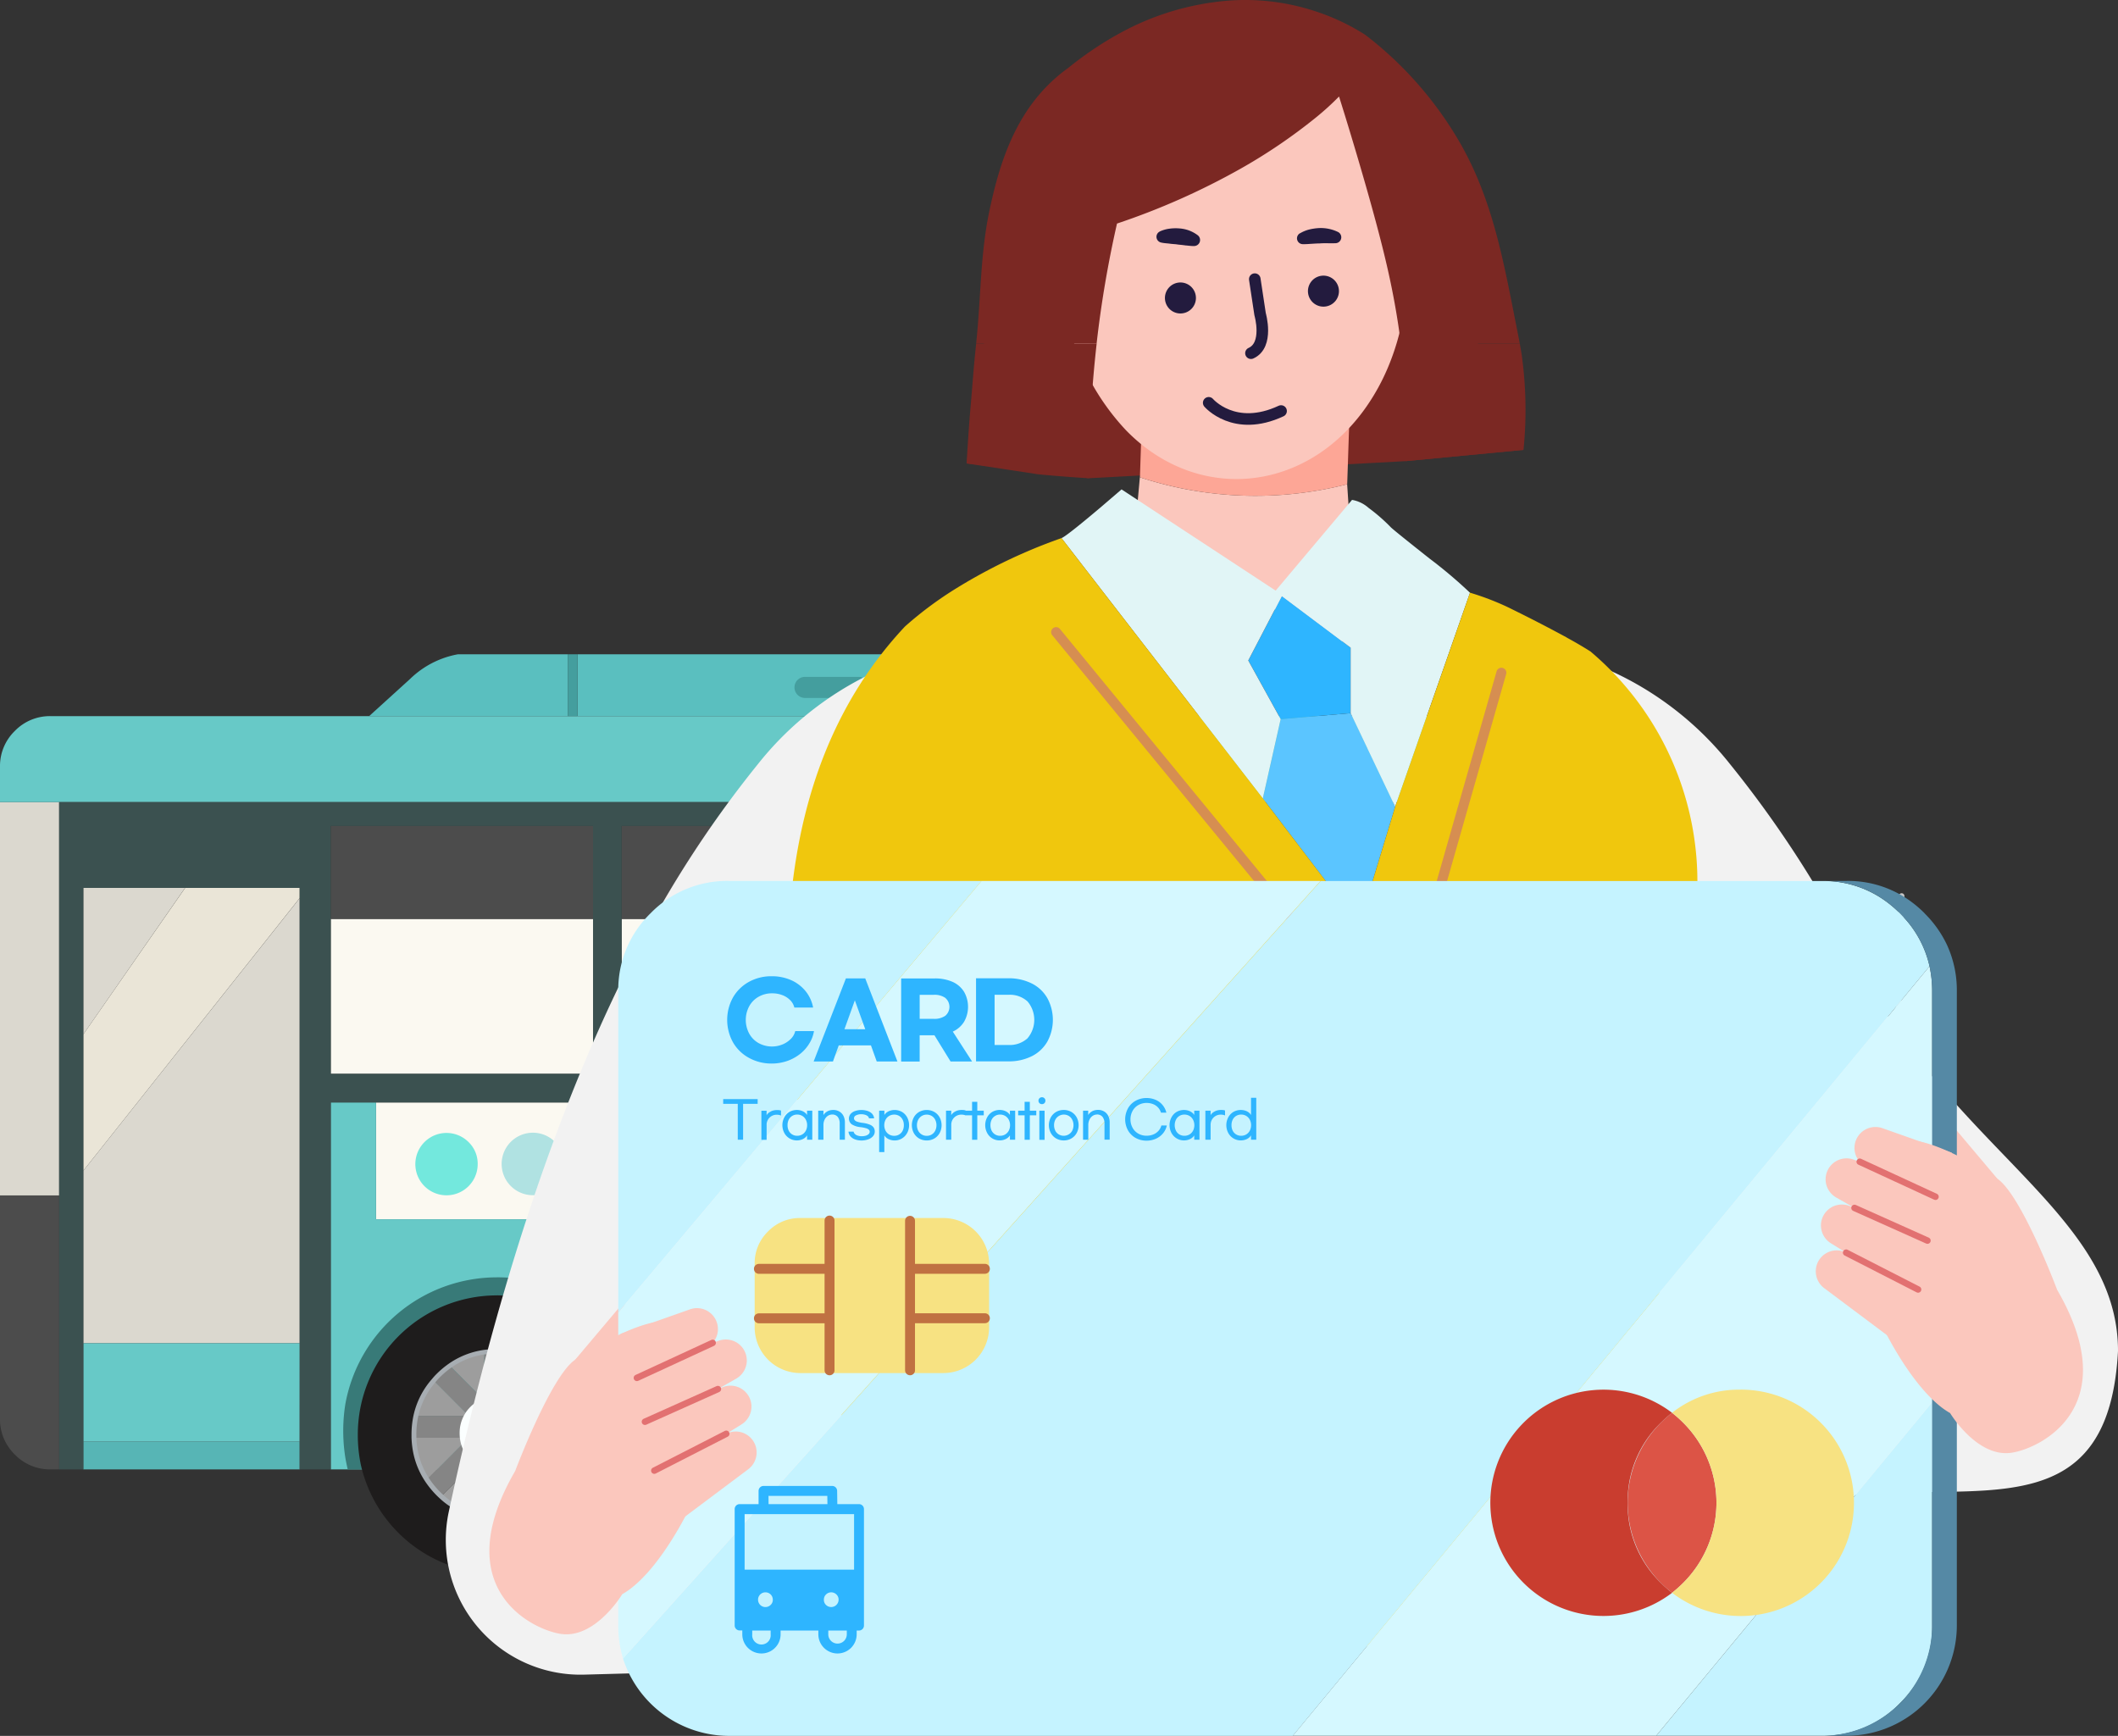 <svg id="그룹_10321" data-name="그룹 10321" xmlns="http://www.w3.org/2000/svg" xmlns:xlink="http://www.w3.org/1999/xlink" width="183.042" height="150.011" viewBox="0 0 183.042 150.011">
  <rect x="0" y="0" width="183.042" height="150.011" fill="#333333" stroke="none"/>
  <defs>
    <clipPath id="clip-path">
      <rect id="사각형_148636" data-name="사각형 148636" width="183.042" height="150.011" fill="none"/>
    </clipPath>
  </defs>
  <path id="패스_84654" data-name="패스 84654" d="M83.538,40.049,94.1,41.327l27.36-1.476,10.2-.973L122.5,17.46,99.344,18.3,86.368,20.492Z" fill="#7b2823"/>
  <path id="패스_84655" data-name="패스 84655" d="M60.723,95.273H32.5v10.093H60.723ZM51.253,92.8V79.411H28.584V92.8H51.252M63.2,79.412H53.724V92.8H63.2Zm60.37,0H107.36L97.626,92.8h25.943V79.411m2.317-8.034h-.051V92.8h16.894V71.377Z" fill="#fbf9f1"/>
  <g id="그룹_10322" data-name="그룹 10322">
    <g id="그룹_10321-2" data-name="그룹 10321" clip-path="url(#clip-path)">
      <path id="패스_84656" data-name="패스 84656" d="M58.18,126.436l-.015.066c-.034.161-.071.321-.109.48h14.72l2.537-3.488H65.675V115.8ZM25.9,124.582H7.2v2.4H25.9Zm88.8-55.265,5.4-7.431H103.687l-5.238,7.431Z" fill="#57b5b5"/>
      <path id="패스_84657" data-name="패스 84657" d="M68.353,112.006v7.163H76.8V100.027Zm19.57-27.76L79.27,96.519v21.532l8.653-11.9v-21.9m5.561,8.554h4.142l9.734-13.389H93.485Z" fill="#cfcbbe"/>
      <path id="패스_84658" data-name="패스 84658" d="M79.27,119.17v-1.118L75.313,123.5H90.6V102.466l-2.677,3.683v13.02ZM65.677,71.377V115.8l2.677-3.8V74.88H76.8v25.147l2.472-3.507V74.88h8.653v9.367l2.677-3.8v-9.07Z" fill="#2d3f3f"/>
      <path id="패스_84659" data-name="패스 84659" d="M79.27,118.052v1.118h8.653V106.15ZM25.907,77.61,7.2,101.172v14.907H25.9V77.61m-9.911-.877H7.2V89.386l8.792-12.653M5.112,69.317H0v33.99H5.112ZM76.8,100.026V74.879H68.353v37.127l8.447-11.98M87.923,74.879H79.27v21.64l8.653-12.273Z" fill="#dbd8cf"/>
      <path id="패스_84660" data-name="패스 84660" d="M25.906,116.079H7.2v8.5H25.9ZM65.674,95.272H60.723v10.094H32.5V95.272H28.585v31.71H58.057c.038-.159.074-.32.108-.481a.262.262,0,0,1,.015-.066l7.5-10.632V95.272M98.449,69.317l5.238-7.431H4.375a4.217,4.217,0,0,0-3.094,1.281A4.217,4.217,0,0,0,0,66.261v3.056H98.449m46.791,0V66.261a4.375,4.375,0,0,0-4.375-4.375H120.1l-5.4,7.431Z" fill="#67c9c7"/>
      <path id="패스_84661" data-name="패스 84661" d="M5.112,103.306H0v19.341a4.217,4.217,0,0,0,.557,2.117,4.527,4.527,0,0,0,.724.935,4.216,4.216,0,0,0,3.094,1.282h.736ZM97,71.377H93.484v4.982L97,71.377m-45.743,0H28.585v8.034H51.253Zm11.948,0h-9.48v8.034H63.2Zm60.37,8.034V71.377H113.2l-5.843,8.034Z" fill="#4c4c4c"/>
      <path id="패스_84662" data-name="패스 84662" d="M7.2,89.385v11.786L25.9,77.609v-.877H16Z" fill="#eae5d7"/>
      <path id="패스_84663" data-name="패스 84663" d="M79.271,96.519,76.8,100.026v19.143H68.353v-7.163l-2.678,3.8V123.5h9.638l3.958-5.444ZM90.6,80.448l-2.677,3.8v21.9l2.677-3.683Z" fill="#263838"/>
      <path id="패스_84664" data-name="패스 84664" d="M93.484,79.411V76.359L90.6,80.449V95.273h5.229l1.8-2.472H93.487ZM113.2,71.377l1.5-2.06H98.449L97,71.377Z" fill="#324747"/>
      <path id="패스_84665" data-name="패스 84665" d="M65.674,95.272v-23.9H90.6v9.072l2.884-4.09V71.376H97l1.453-2.06H5.111v57.666H7.2V76.73H25.9v50.25h2.679V95.272H65.674ZM63.2,71.372V92.8H53.724V71.376H63.2m-11.949,0V92.8H28.585V71.376H51.257m91.477,21.318h2.511V69.315H125.886v2.061h16.841Z" fill="#3b5150"/>
      <path id="패스_84666" data-name="패스 84666" d="M49.068,61.887V56.543h-9.5a7.964,7.964,0,0,0-4.119,2.121L31.9,61.887ZM84.3,58.219q-2.307-2.087-6.861-1.676H49.908v5.344H89.39Z" fill="#5abfbf"/>
      <rect id="사각형_148635" data-name="사각형 148635" width="0.84" height="5.344" transform="translate(49.069 56.542)" fill="#449e9e"/>
      <path id="패스_84667" data-name="패스 84667" d="M107.36,79.411l5.842-8.034H97l-3.513,4.982v3.052Z" fill="#434343"/>
      <path id="패스_84668" data-name="패스 84668" d="M74.834,58.76a.876.876,0,0,0-.644-.266H69.57a.91.91,0,1,0,0,1.82H74.19a.91.91,0,0,0,.644-1.554" fill="#449e9e"/>
      <path id="패스_84669" data-name="패스 84669" d="M40.493,98.695a2.694,2.694,0,1,0,.79,1.907,2.6,2.6,0,0,0-.79-1.907" fill="#73e8dd"/>
      <path id="패스_84670" data-name="패스 84670" d="M47.964,98.679a2.7,2.7,0,1,0,.789,1.906,2.6,2.6,0,0,0-.789-1.906" fill="#b0e2e2"/>
      <path id="패스_84671" data-name="패스 84671" d="M50.783,100.585a2.69,2.69,0,1,0,.788-1.906,2.593,2.593,0,0,0-.788,1.906" fill="#c2f9f9"/>
      <path id="패스_84672" data-name="패스 84672" d="M42.933,110.385a13.322,13.322,0,0,0-13.078,10.9q-.093.552-.14,1.124-.052.611-.052,1.244c0,.313.01.621.029.926s.049.628.089.935q.064.512.17,1.008c.032.153.065.306.1.457H55.815q.057-.238.108-.48a.262.262,0,0,1,.015-.066c.061-.3.111-.607.152-.918a14.476,14.476,0,0,0,.118-1.861q0-.633-.053-1.244-.03-.375-.082-.741c-.018-.129-.037-.256-.058-.383a12.453,12.453,0,0,0-.778-2.724,11.892,11.892,0,0,0-.532-1.124q-.147-.275-.309-.541a13.7,13.7,0,0,0-2.076-2.629,13.991,13.991,0,0,0-2.311-1.877q-.388-.25-.791-.469A12.2,12.2,0,0,0,47.056,111a13.489,13.489,0,0,0-4.121-.616" fill="#387a78"/>
      <path id="패스_84673" data-name="패스 84673" d="M42.94,111.944a12.028,12.028,0,0,0-12.018,12.03,12.684,12.684,0,0,0,.26,2.6,12.058,12.058,0,0,0,23.534-.022,12.628,12.628,0,0,0,.257-2.58,12.03,12.03,0,0,0-12.031-12.031h0m5.09,6.944c.087.086.17.173.25.262a6.853,6.853,0,0,1,1.688,3.2,7.554,7.554,0,0,1,.172,1.628v.268a7.419,7.419,0,0,1-.151,1.278,6.759,6.759,0,0,1-1.1,2.53,7.76,7.76,0,0,1-.858,1.014q-.2.205-.417.392a6.833,6.833,0,0,1-3.869,1.677q-.393.039-.8.039a7.722,7.722,0,0,1-1.1-.075,6.835,6.835,0,0,1-3.73-1.78c-.089-.081-.177-.166-.264-.253a7.937,7.937,0,0,1-.965-1.189,6.707,6.707,0,0,1-.975-2.342,7.571,7.571,0,0,1-.153-1.291v-.268a7.616,7.616,0,0,1,.17-1.628,6.81,6.81,0,0,1,1.548-3.041,5.339,5.339,0,0,1,.377-.419,7.484,7.484,0,0,1,1.015-.857,6.748,6.748,0,0,1,2.979-1.176,7.87,7.87,0,0,1,1.095-.074q.4,0,.8.039a6.785,6.785,0,0,1,3.1,1.091,7.529,7.529,0,0,1,1.189.977" fill="#1e1c1c"/>
      <path id="패스_84674" data-name="패스 84674" d="M45.339,124.5h0a2.345,2.345,0,0,1-.665,1.205,2.514,2.514,0,0,1-.448.361l3.389,3.389q.211-.186.417-.392a7.753,7.753,0,0,0,.857-1.014Zm-1.6,1.8a2.471,2.471,0,0,1-.8.127,2.4,2.4,0,0,1-1.1-.249V131.1a7.717,7.717,0,0,0,1.1.075c.273,0,.539-.013.8-.039V126.3m-2.26-.35a2.731,2.731,0,0,1-.274-.241,2.357,2.357,0,0,1-.7-1.463l-3.62,3.632a7.938,7.938,0,0,0,.965,1.189c.087.087.175.171.264.253l3.367-3.37m6.8-6.8c-.08-.089-.163-.176-.25-.263a7.529,7.529,0,0,0-1.189-.977l-3.1,3.1v-4.187q-.393-.039-.8-.039a7.868,7.868,0,0,0-1.095.074v4.155l-2.979-2.979a7.484,7.484,0,0,0-1.015.857,5.339,5.339,0,0,0-.377.419l3.029,3.041H35.929a7.553,7.553,0,0,0-.171,1.628v.268h4.748a2.652,2.652,0,0,1-.013-.267,2.369,2.369,0,0,1,.619-1.629,1.181,1.181,0,0,1,.1-.1,2.5,2.5,0,0,1,.637-.466,2.259,2.259,0,0,1,.57-.2,2.575,2.575,0,0,1,.525-.051,1.974,1.974,0,0,1,.267.012,2.324,2.324,0,0,1,1.464.7l.1.1a2.088,2.088,0,0,1,.142.172,2.347,2.347,0,0,1,.478,1.457,2.652,2.652,0,0,1-.013.267H50.14v-.268a7.554,7.554,0,0,0-.172-1.628H45.079Z" fill="#858585"/>
      <path id="패스_84675" data-name="패스 84675" d="M49.985,125.524a7.42,7.42,0,0,0,.151-1.278H45.378c-.009.087-.021.173-.038.258l3.549,3.55a6.759,6.759,0,0,0,1.1-2.53m-9.476-1.277H35.765a7.572,7.572,0,0,0,.153,1.291,6.715,6.715,0,0,0,.975,2.342l3.62-3.632m3.716,1.823a2.231,2.231,0,0,1-.48.23v4.836a6.833,6.833,0,0,0,3.869-1.677l-3.389-3.389m-2.377.107a2.4,2.4,0,0,1-.363-.228l-3.367,3.37a6.835,6.835,0,0,0,3.73,1.78v-4.922m1.9-9.355v4.187l3.1-3.1a6.785,6.785,0,0,0-3.1-1.091m-1.9.035a6.748,6.748,0,0,0-2.979,1.176l2.979,2.979v-4.155m-1.342,5.492-3.029-3.041a6.81,6.81,0,0,0-1.548,3.041H40.51m9.463,0a6.853,6.853,0,0,0-1.688-3.2l-3.2,3.2Z" fill="#9d9d9d"/>
      <path id="패스_84676" data-name="패스 84676" d="M42.943,131.375a7.955,7.955,0,0,1-1.123-.077,7.053,7.053,0,0,1-3.838-1.831c-.091-.083-.182-.17-.27-.259a8.126,8.126,0,0,1-.991-1.221,6.948,6.948,0,0,1-1-2.412,7.87,7.87,0,0,1-.157-1.325v-.275a7.818,7.818,0,0,1,.175-1.671,7.049,7.049,0,0,1,1.59-3.127,5.316,5.316,0,0,1,.39-.432,7.805,7.805,0,0,1,1.042-.879,6.987,6.987,0,0,1,3.066-1.21,8.108,8.108,0,0,1,1.123-.076,8.213,8.213,0,0,1,.822.04,7.011,7.011,0,0,1,3.188,1.123,7.759,7.759,0,0,1,1.221,1c.088.087.175.179.258.27a7.082,7.082,0,0,1,1.735,3.289,7.756,7.756,0,0,1,.176,1.671v.275a7.716,7.716,0,0,1-.155,1.312,6.989,6.989,0,0,1-1.13,2.6,7.945,7.945,0,0,1-.88,1.041c-.138.139-.282.274-.427.4a7.06,7.06,0,0,1-3.982,1.726,8.211,8.211,0,0,1-.822.04m0-14.392a7.621,7.621,0,0,0-1.067.072A6.569,6.569,0,0,0,39,118.188a7.427,7.427,0,0,0-.988.834,5.094,5.094,0,0,0-.363.4v.006a6.648,6.648,0,0,0-1.5,2.952,7.4,7.4,0,0,0-.166,1.584v.263a7.453,7.453,0,0,0,.149,1.254,6.556,6.556,0,0,0,.946,2.272,7.7,7.7,0,0,0,.94,1.159c.083.083.169.166.256.245a6.661,6.661,0,0,0,3.622,1.729,7.621,7.621,0,0,0,1.067.073c.265,0,.528-.013.782-.038a6.661,6.661,0,0,0,3.757-1.629c.137-.12.273-.248.406-.381a7.583,7.583,0,0,0,.836-.988,6.585,6.585,0,0,0,1.065-2.455,7.211,7.211,0,0,0,.147-1.243v-.261a7.335,7.335,0,0,0-.167-1.584,6.682,6.682,0,0,0-1.64-3.1c-.078-.087-.16-.172-.244-.255a7.387,7.387,0,0,0-1.158-.952,6.6,6.6,0,0,0-3.006-1.058c-.254-.025-.516-.038-.781-.038" fill="#a7adb2"/>
      <path id="패스_84677" data-name="패스 84677" d="M45.344,121.72c-.042-.045-.085-.09-.129-.134a3.07,3.07,0,0,0-1.93-.929c-.115-.011-.233-.016-.352-.016a3.436,3.436,0,0,0-.693.068,3.037,3.037,0,0,0-.752.262,3.316,3.316,0,0,0-.84.615c-.044.044-.085.089-.126.134a2.76,2.76,0,0,0-.34.458,3.167,3.167,0,0,0-.46,1.691c0,.12.007.237.017.352s.031.232.054.346a3.162,3.162,0,0,0,.855,1.582,3.624,3.624,0,0,0,.361.317,3.257,3.257,0,0,0,.479.3,3.173,3.173,0,0,0,1.444.329,3.26,3.26,0,0,0,1.056-.168,2.937,2.937,0,0,0,.633-.3,3.439,3.439,0,0,0,.593-.476,3.084,3.084,0,0,0,.876-1.589,2.9,2.9,0,0,0,.051-.34,3.443,3.443,0,0,0,.018-.352,3.105,3.105,0,0,0-.631-1.922c-.059-.078-.121-.154-.188-.227m-3.369.221a1.939,1.939,0,0,1,.5-.174,2.3,2.3,0,0,1,.693-.034,2.04,2.04,0,0,1,.47.1,2.1,2.1,0,0,1,.817.518q.042.043.084.09a1.784,1.784,0,0,1,.126.15,2.062,2.062,0,0,1,.417,1.279,1.667,1.667,0,0,1-.011.235,2.159,2.159,0,0,1-.033.226,2.065,2.065,0,0,1-.583,1.058,2.242,2.242,0,0,1-.4.317,1.989,1.989,0,0,1-.422.2,2.152,2.152,0,0,1-.7.113,2.09,2.09,0,0,1-.96-.22,2.117,2.117,0,0,1-.32-.2,2.292,2.292,0,0,1-.24-.211,2.06,2.06,0,0,1-.581-1.055,2.247,2.247,0,0,1-.037-.23c-.007-.077-.011-.155-.011-.235a2.072,2.072,0,0,1,.314-1.126,2.223,2.223,0,0,1,.229-.3c.029-.031.057-.061.086-.09a2.209,2.209,0,0,1,.56-.409" fill="#fbffff"/>
      <path id="패스_84678" data-name="패스 84678" d="M42.474,121.768a2,2,0,0,0-.5.174,2.209,2.209,0,0,0-.56.409c-.029.029-.057.059-.086.09a2.23,2.23,0,0,0-.23.3,2.063,2.063,0,0,0-.314,1.126,1.66,1.66,0,0,0,.011.235,2.225,2.225,0,0,0,.036.229,2.073,2.073,0,0,0,.582,1.055,2.294,2.294,0,0,0,.24.211,2.049,2.049,0,0,0,1.279.42,2.161,2.161,0,0,0,.7-.113,1.989,1.989,0,0,0,.422-.2,2.317,2.317,0,0,0,.4-.317,2.053,2.053,0,0,0,.582-1.058,2.1,2.1,0,0,0,.034-.225c.007-.077.011-.155.011-.235a2.057,2.057,0,0,0-.418-1.279,1.787,1.787,0,0,0-.126-.15c-.028-.031-.056-.061-.085-.09a2.1,2.1,0,0,0-.816-.518,2.04,2.04,0,0,0-.47-.1,2.311,2.311,0,0,0-.694.034" fill="#9d9d9d"/>
      <path id="패스_84679" data-name="패스 84679" d="M125.886,69.315H114.7l-1.5,2.06h10.37V92.8H97.626l-1.8,2.472H145.24V92.695h-2.511V92.8H125.837V71.376h.05Z" fill="#3b5150"/>
      <path id="패스_84680" data-name="패스 84680" d="M130.111,126.983l15.13-18.158V95.273H90.6v28.219H75.313l-2.536,3.488Z" fill="#67c9c7"/>
      <path id="패스_84681" data-name="패스 84681" d="M145.24,122.606V108.824l-15.13,18.158h10.757a4.377,4.377,0,0,0,4.375-4.376" fill="#5eb7b3"/>
      <path id="패스_84682" data-name="패스 84682" d="M140.894,108.085a.627.627,0,0,0-.462-.191H129.716a.654.654,0,0,0-.173,1.284.673.673,0,0,0,.173.022h10.716a.653.653,0,0,0,.462-1.115m0-1.918a.628.628,0,0,0-.462-.192H129.716a.654.654,0,0,0,0,1.307h10.716a.654.654,0,0,0,.462-1.116m.191-1.454a.655.655,0,0,0-.653-.654H129.716a.654.654,0,0,0,0,1.307h10.716a.653.653,0,0,0,.653-.653m0-2a.653.653,0,0,0-.653-.653H129.716a.654.654,0,0,0,0,1.307h10.716a.653.653,0,0,0,.653-.653h0m0-1.917a.653.653,0,0,0-.653-.653H129.716a.653.653,0,1,0,0,1.306h10.716a.653.653,0,0,0,.653-.653m-.191-1.455a.653.653,0,0,0-.462-1.115H129.716a.653.653,0,1,0,0,1.306h10.716a.628.628,0,0,0,.462-.192" fill="#57b5b5"/>
      <path id="패스_84683" data-name="패스 84683" d="M117.353,110.4c-.333.015-.661.041-.981.079a13.38,13.38,0,0,0-11.677,13.262,14.088,14.088,0,0,0,.29,2.889c.025.118.051.234.078.35h25.979c.029-.125.057-.251.083-.376a14.053,14.053,0,0,0,.285-2.864c0-.177,0-.353-.009-.526a13.358,13.358,0,0,0-13.349-12.833c-.235,0-.469.006-.7.017" fill="#387a78"/>
      <path id="패스_84684" data-name="패스 84684" d="M118.192,111.945a12.028,12.028,0,0,0-12.03,12.028v0a12.684,12.684,0,0,0,.26,2.6,12.064,12.064,0,0,0,23.545-.022,12.637,12.637,0,0,0,.257-2.581,12.031,12.031,0,0,0-12.031-12.031h0m3.9,5.967a7.53,7.53,0,0,1,1.189.977c.087.086.17.173.25.262a6.853,6.853,0,0,1,1.688,3.2,7.554,7.554,0,0,1,.172,1.628v.268a7.419,7.419,0,0,1-.151,1.278,6.759,6.759,0,0,1-1.1,2.53,7.682,7.682,0,0,1-.858,1.014c-.133.137-.272.267-.417.392A6.833,6.833,0,0,1,119,131.135q-.393.039-.8.039a7.872,7.872,0,0,1-1.1-.076,6.821,6.821,0,0,1-3.73-1.78c-.089-.082-.177-.166-.264-.253a7.53,7.53,0,0,1-.977-1.189,6.707,6.707,0,0,1-.975-2.342,7.571,7.571,0,0,1-.153-1.291v-.268a7.617,7.617,0,0,1,.171-1.628,6.81,6.81,0,0,1,1.548-3.041c.124-.143.253-.282.389-.419a7.546,7.546,0,0,1,1.015-.857,6.748,6.748,0,0,1,2.979-1.176,7.87,7.87,0,0,1,1.1-.074c.273,0,.539.013.8.039a6.785,6.785,0,0,1,3.1,1.091" fill="#1e1c1c"/>
      <path id="패스_84685" data-name="패스 84685" d="M125.22,122.348a6.853,6.853,0,0,0-1.688-3.2l-3.2,3.2Zm-14.052,0h4.591l-3.041-3.041a6.81,6.81,0,0,0-1.548,3.041m5.931,3.828a2.485,2.485,0,0,1-.363-.228l-3.367,3.37a6.835,6.835,0,0,0,3.73,1.78v-4.922m-1.342-1.931H111a7.572,7.572,0,0,0,.153,1.291,6.707,6.707,0,0,0,.975,2.342l3.631-3.633m4.869,0c-.009.087-.021.173-.038.258l3.548,3.55a6.759,6.759,0,0,0,1.1-2.53,7.42,7.42,0,0,0,.151-1.278h-4.76m-1.153,1.825a2.254,2.254,0,0,1-.48.23v4.836a6.833,6.833,0,0,0,3.869-1.677l-3.389-3.389m-.48-9.248v4.187l3.1-3.1a6.785,6.785,0,0,0-3.1-1.091m-1.9,4.189v-4.154a6.737,6.737,0,0,0-2.979,1.176Z" fill="#9d9d9d"/>
      <path id="패스_84686" data-name="패스 84686" d="M118.193,126.426a2.4,2.4,0,0,1-1.1-.25V131.1a7.719,7.719,0,0,0,1.1.075c.273,0,.539-.013.8-.039V126.3a2.471,2.471,0,0,1-.8.127m-1.731-.718a2.363,2.363,0,0,1-.662-1.2,2.606,2.606,0,0,1-.04-.263l-3.632,3.632a7.529,7.529,0,0,0,.977,1.189c.087.087.175.171.264.253l3.367-3.37a2.834,2.834,0,0,1-.273-.241m3.462,0a2.52,2.52,0,0,1-.449.361l3.389,3.389q.211-.186.417-.392a7.759,7.759,0,0,0,.858-1.014l-3.549-3.55a2.346,2.346,0,0,1-.665,1.205m3.357-6.819a7.529,7.529,0,0,0-1.189-.977l-3.1,3.1v-4.187q-.4-.039-.8-.039a7.867,7.867,0,0,0-1.1.074v4.155l-2.979-2.979a7.546,7.546,0,0,0-1.015.857q-.2.2-.389.419l3.041,3.041h-4.586A7.617,7.617,0,0,0,111,123.98v.268h4.759a2.651,2.651,0,0,1-.013-.267,2.35,2.35,0,0,1,.357-1.282,2.392,2.392,0,0,1,.262-.347.945.945,0,0,1,.1-.1,2.5,2.5,0,0,1,.637-.466,2.259,2.259,0,0,1,.57-.2,2.574,2.574,0,0,1,.525-.051q.137,0,.267.012a2.324,2.324,0,0,1,1.464.7l.1.1a2.088,2.088,0,0,1,.142.172,2.341,2.341,0,0,1,.478,1.457,2.6,2.6,0,0,1-.013.267h4.758v-.268a7.554,7.554,0,0,0-.172-1.628h-4.885l3.2-3.2c-.08-.089-.163-.176-.25-.263" fill="#858585"/>
      <path id="패스_84687" data-name="패스 84687" d="M120.609,121.722c-.042-.045-.085-.09-.129-.134a3.07,3.07,0,0,0-1.93-.929c-.114-.011-.233-.016-.351-.016a3.412,3.412,0,0,0-.692.068,3.023,3.023,0,0,0-.752.262,3.287,3.287,0,0,0-.841.615c-.044.044-.086.089-.126.134a2.876,2.876,0,0,0-.34.458,3.159,3.159,0,0,0-.461,1.691,3.443,3.443,0,0,0,.018.352,3.167,3.167,0,0,0,.909,1.929,3.623,3.623,0,0,0,.361.317,3.267,3.267,0,0,0,.48.3,3.164,3.164,0,0,0,1.444.329,3.273,3.273,0,0,0,1.056-.168,2.982,2.982,0,0,0,.633-.3,3.394,3.394,0,0,0,.592-.476,3.093,3.093,0,0,0,.877-1.589,3.127,3.127,0,0,0,.052-.34,3.442,3.442,0,0,0,.017-.352,3.092,3.092,0,0,0-.63-1.922c-.059-.078-.121-.154-.188-.227m-3.369.221a1.939,1.939,0,0,1,.5-.174,2.3,2.3,0,0,1,.693-.034,2.041,2.041,0,0,1,.47.1,2.081,2.081,0,0,1,.816.518c.029.029.057.059.085.09q.067.074.126.15a2.062,2.062,0,0,1,.417,1.279,1.667,1.667,0,0,1-.011.235,2.161,2.161,0,0,1-.034.226,2.054,2.054,0,0,1-.583,1.058,2.349,2.349,0,0,1-.394.317,2.044,2.044,0,0,1-.423.2,2.165,2.165,0,0,1-.7.113,2.059,2.059,0,0,1-1.279-.42,2.41,2.41,0,0,1-.241-.211,2.077,2.077,0,0,1-.582-1.055,2.242,2.242,0,0,1-.036-.23c-.007-.077-.011-.155-.011-.235a2.072,2.072,0,0,1,.315-1.126,2.216,2.216,0,0,1,.228-.3c.029-.031.057-.061.086-.09a2.215,2.215,0,0,1,.561-.409" fill="#fbffff"/>
      <path id="패스_84688" data-name="패스 84688" d="M117.739,121.773a1.977,1.977,0,0,0-.5.174,2.214,2.214,0,0,0-.561.409c-.029.029-.057.059-.086.09a2.23,2.23,0,0,0-.23.3,2.054,2.054,0,0,0-.313,1.126,2.271,2.271,0,0,0,.011.235,2,2,0,0,0,.035.23,2.078,2.078,0,0,0,.583,1.055,2.4,2.4,0,0,0,.24.211,2.157,2.157,0,0,0,.319.2,2.094,2.094,0,0,0,.961.22,2.155,2.155,0,0,0,.7-.113,1.937,1.937,0,0,0,.421-.2,2.324,2.324,0,0,0,.4-.317,2.061,2.061,0,0,0,.583-1.058,1.921,1.921,0,0,0,.032-.226,2.271,2.271,0,0,0,.011-.235,2.062,2.062,0,0,0-.417-1.279q-.06-.078-.126-.15c-.028-.031-.056-.061-.085-.09a2.11,2.11,0,0,0-.816-.518,2.06,2.06,0,0,0-.471-.1,2.277,2.277,0,0,0-.234-.012,2.3,2.3,0,0,0-.461.046" fill="#9d9d9d"/>
      <path id="패스_84689" data-name="패스 84689" d="M117.912,95.272h-.98V110.48c.323-.037.649-.063.98-.078Z" fill="#57b5b5"/>
      <path id="패스_84690" data-name="패스 84690" d="M126.4,72.007a44.737,44.737,0,0,0-.5,12.029A88.452,88.452,0,0,0,127.678,96c2.879,12.311,13.5,16.2,22.951,36.031,13.35-7.755,31.394,4.259,32.413-15.289,0-11.808-14.178-17.438-22.092-32.71A94.276,94.276,0,0,0,149.5,66.017a27.868,27.868,0,0,0-11.144-8.409,9.554,9.554,0,0,0-6.124,3.043A21.068,21.068,0,0,0,126.4,72.007" fill="#f2f2f2"/>
      <path id="패스_84691" data-name="패스 84691" d="M98.046,46.355l.463-5.11a31.932,31.932,0,0,0,17.915.6l.2,3.04,2.435,2.082-3.149,8.72Z" fill="#fbc7bd"/>
      <path id="패스_84692" data-name="패스 84692" d="M98.515,41.248l.228-6.9,17.915.6-.23,6.9a31.943,31.943,0,0,1-17.913-.6" fill="#fda696"/>
      <path id="패스_84693" data-name="패스 84693" d="M105.68,5.193a16.44,16.44,0,0,0-11,6.907,18.4,18.4,0,0,0-2.809,12.969A20.371,20.371,0,0,0,97.32,37.191c6.03,6.189,15.189,5.465,20.458-1.617q3.945-5.315,3.971-13.6t-4.39-13.229q-4.415-4.956-11.679-3.553" fill="#fbc7bd"/>
      <path id="패스_84694" data-name="패스 84694" d="M131.534,30.832q-.088-.572-.191-1.138H121.064a57.469,57.469,0,0,1,.4,10.157l10.2-.973a34.322,34.322,0,0,0-.133-8.046M84.363,29.694q-.156,1.449-.272,2.9-.137,1.713-.286,3.422-.151,2-.267,4.033l6.223.944q2.3.216,4.343.334a106.729,106.729,0,0,1,.672-11.638Z" fill="#7b2823"/>
      <path id="패스_84695" data-name="패스 84695" d="M96.462,3.044a29.783,29.783,0,0,0-4.111,2.8C88.29,8.759,86.6,13.083,85.56,17.971c-.859,3.867-.776,7.78-1.2,11.719H94.771a94.789,94.789,0,0,1,1.763-10.371,61.493,61.493,0,0,0,10.622-4.708,47.347,47.347,0,0,0,6.578-4.464,23.481,23.481,0,0,0,1.989-1.808L116.2,9.87q.588,1.909,1.144,3.794,1.782,6.041,2.588,9.618.737,3.248,1.132,6.408h10.277c-.059-.333-.123-.667-.191-1-1.183-5.925-2.114-11.6-5.227-16.779a31.7,31.7,0,0,0-7.932-8.9A18.764,18.764,0,0,0,113.737.994a19.355,19.355,0,0,0-8.9-.794,23.245,23.245,0,0,0-8.372,2.845" fill="#7b2823"/>
      <path id="패스_84696" data-name="패스 84696" d="M163.783,97.432h-.008a.239.239,0,0,1-.232-.245l.565-19.777a.239.239,0,0,1,.477.014L164.02,97.2a.238.238,0,0,1-.237.232" fill="#c6c6c6"/>
      <path id="패스_84697" data-name="패스 84697" d="M88.62,72.007a21.063,21.063,0,0,0-5.838-11.356,9.554,9.554,0,0,0-6.124-3.043,27.868,27.868,0,0,0-11.144,8.409,94.24,94.24,0,0,0-11.445,18.02q-9.3,18.745-15.291,46.634a11.646,11.646,0,0,0,11.734,14.047l18.329-.5Q83.022,114.472,87.341,96a88.34,88.34,0,0,0,1.777-11.969A44.736,44.736,0,0,0,88.618,72" fill="#f2f2f2"/>
      <path id="패스_84698" data-name="패스 84698" d="M120.575,69.711l-3.847-8.082-6.041.515-1.545,6.863,8.325,10.932Z" fill="#5bc5ff"/>
      <path id="패스_84699" data-name="패스 84699" d="M116.729,61.629V55.97l-5.948-4.462-2.9,5.569,2.8,5.068Z" fill="#2eb5ff"/>
      <path id="패스_84700" data-name="패스 84700" d="M49.694,117.519l4.381-5.194-.807,4.406Z" fill="#fbc7bd"/>
      <path id="패스_84701" data-name="패스 84701" d="M172.618,101.865l-4.381-5.194.807,4.406Z" fill="#fbc7bd"/>
      <path id="패스_84702" data-name="패스 84702" d="M120.19,45.558a15.473,15.473,0,0,0-1.913-1.667,2.9,2.9,0,0,0-1.431-.692l-6.6,7.841L96.927,42.293,95.1,43.86Q92.567,46,91.9,46.414a.977.977,0,0,1-.167.086l3.739,4.839,13.66,17.669,1.545-6.863-2.8-5.068,2.9-5.568,5.948,4.462V61.63l3.847,8.082,6.468-18.487a40.239,40.239,0,0,0-3.52-2.974q-3.091-2.449-3.332-2.693" fill="#e1f5f6"/>
      <path id="패스_84703" data-name="패스 84703" d="M135.417,55.1q-2.58-1.4-5.215-2.681a23.575,23.575,0,0,0-3.16-1.2l-6.465,18.49-3.107,10.23-8.325-10.932L95.477,51.339,91.738,46.5q-1.59.558-3.129,1.226a46.933,46.933,0,0,0-5.929,3.093,31.735,31.735,0,0,0-4.472,3.322q-12.473,13.3-9.58,38.452,1.2,10.407,4.1,29.767,1.48,9.868,3.043,19.889H141q.008-1.159.689-9.806.649-8.179,1.586-19.114,2.306-26.849,3.1-33.08a26.031,26.031,0,0,0-8.7-23.76l-.224-.191q-1-.632-2.051-1.2M120.553,90.3l9.179-32.152L120.553,90.3,91.277,54.642Z" fill="#f0c70d"/>
      <path id="패스_84704" data-name="패스 84704" d="M120.565,90.733a.431.431,0,0,1-.332-.157L90.952,54.914a.43.43,0,0,1,.638-.577.4.4,0,0,1,.026.032L120.379,89.4l8.954-31.364a.43.43,0,1,1,.837.2c0,.013-.007.026-.011.039l-9.179,32.15a.428.428,0,0,1-.413.312" fill="#d68e51"/>
      <path id="패스_84705" data-name="패스 84705" d="M164.186,147.205a9.183,9.183,0,0,0,2.8-6.744V121.17L143.133,150h14.581a9.181,9.181,0,0,0,6.477-2.8M56.225,78.921a9.2,9.2,0,0,0-2.793,6.747v27.754L84.825,76.129H62.971a9.2,9.2,0,0,0-6.746,2.792M166.758,83.5a9.147,9.147,0,0,0-2.363-4.364c-.068-.071-.133-.141-.2-.21a10.274,10.274,0,0,0-1.174-1.011,9.1,9.1,0,0,0-5.3-1.779H114.133l-60.291,67.19a9.64,9.64,0,0,0,9.129,6.685h48.755Z" fill="#c5f3ff"/>
      <path id="패스_84706" data-name="패스 84706" d="M53.431,140.461a9.744,9.744,0,0,0,.41,2.859l60.283-67.191h-29.3L53.431,113.422ZM166.986,85.669a10.042,10.042,0,0,0-.229-2.172L111.725,150h31.408l23.853-28.828Z" fill="#d5f8ff"/>
      <path id="패스_84707" data-name="패스 84707" d="M166.327,78.921a10.25,10.25,0,0,0-.983-.868l-.191-.143a9.136,9.136,0,0,0-5.571-1.781h-1.87a9.1,9.1,0,0,1,5.3,1.779,10.264,10.264,0,0,1,1.173,1.011c.067.067.133.137.2.21a9.139,9.139,0,0,1,2.363,4.364,10.045,10.045,0,0,1,.229,2.173v54.793A9.549,9.549,0,0,1,157.705,150h1.87a9.543,9.543,0,0,0,9.539-9.539V85.669a9.4,9.4,0,0,0-.849-4.007,9.6,9.6,0,0,0-1.946-2.74" fill="#5589a5"/>
      <path id="패스_84708" data-name="패스 84708" d="M66.379,106.415a3.814,3.814,0,0,0-1.159,2.8v5.509a3.955,3.955,0,0,0,3.957,3.934H81.524a3.958,3.958,0,0,0,3.957-3.934v-5.509a3.955,3.955,0,0,0-3.953-3.957H69.177a3.816,3.816,0,0,0-2.8,1.158" fill="#f7e282"/>
      <path id="패스_84709" data-name="패스 84709" d="M78.647,118.845a.429.429,0,0,1-.429-.429V105.5a.429.429,0,1,1,.858,0v3.719h6.04a.429.429,0,0,1,0,.858h-6.04v3.413h6.04a.429.429,0,0,1,0,.858h-6.04v4.071a.429.429,0,0,1-.429.429m-6.957,0a.429.429,0,0,1-.429-.429v-4.064H65.588a.429.429,0,0,1,0-.858h5.673V110.08H65.588a.429.429,0,1,1,0-.858h5.673V105.5a.43.43,0,1,1,.859,0v12.92a.429.429,0,0,1-.429.429" fill="#c07142"/>
      <path id="패스_84710" data-name="패스 84710" d="M63.919,140.478H74.236v-4.4H63.919Zm3.3-2.232a1.021,1.021,0,0,1-.193.615,1.2,1.2,0,0,1-.119.138,1.067,1.067,0,0,1-1.822-.754,1.1,1.1,0,0,1,.031-.262,1.034,1.034,0,0,1,.281-.494,1.067,1.067,0,0,1,1.822.756m5.691,0a1.069,1.069,0,0,1-1.759.813c-.022-.019-.044-.039-.064-.06a1.028,1.028,0,0,1-.31-.754v-.019a1.04,1.04,0,0,1,.107-.458,1.079,1.079,0,0,1,.2-.279,1.068,1.068,0,0,1,1.51,0,1.05,1.05,0,0,1,.246.374,1.082,1.082,0,0,1,.067.382" fill="#2eb5ff"/>
      <path id="패스_84711" data-name="패스 84711" d="M72.382,142.889a1.66,1.66,0,0,1-1.659-1.655v-.327H67.461v.327a1.655,1.655,0,1,1-3.31,0V140.9H63.92a.429.429,0,0,1-.428-.429V130.412a.428.428,0,0,1,.428-.429h1.638v-1.142a.429.429,0,0,1,.429-.429h5.931a.428.428,0,0,1,.429.423l.016,1.148h1.873a.429.429,0,0,1,.429.429v10.066a.43.43,0,0,1-.429.429h-.2v.327a1.658,1.658,0,0,1-1.654,1.655m-.8-1.982v.327a.8.8,0,0,0,1.6,0v-.327Zm-6.572,0v.327a.8.8,0,0,0,1.592.161l0-.012a.925.925,0,0,0,0-.149v-.327Zm8.6-.859h.2V136.5H64.351v3.546Zm-9.258-4.4h9.458v-4.8H64.351Zm2.068-5.662h5.088l-.01-.713H66.416Zm-.265,9.758a1.486,1.486,0,1,1,1.493-1.5,1.447,1.447,0,0,1-.275.866,1.747,1.747,0,0,1-.164.19,1.445,1.445,0,0,1-1.06.438m0-2.132a.637.637,0,0,0-.618.475.677.677,0,0,0-.019.162.638.638,0,0,0,1.089.45.723.723,0,0,0,.077-.089.591.591,0,0,0,.11-.361.632.632,0,0,0-.628-.637h-.011m5.693,2.129a1.446,1.446,0,0,1-.972-.357c-.029-.025-.059-.053-.087-.081a1.45,1.45,0,0,1-.436-1.058v-.026a1.493,1.493,0,0,1,.152-.643,1.529,1.529,0,0,1,.282-.39,1.5,1.5,0,1,1,1.056,2.56m-.636-1.511v.015a.6.6,0,0,0,.184.451l.04.036a.641.641,0,0,0,1.009-.717.631.631,0,0,0-.148-.223.639.639,0,0,0-.9,0,.646.646,0,0,0-.122.167.614.614,0,0,0-.062.27" fill="#2eb5ff"/>
      <path id="패스_84712" data-name="패스 84712" d="M143.529,122.955a9.779,9.779,0,0,0,0,13.828,11.089,11.089,0,0,0,.973.865,11.091,11.091,0,0,0,.973-.865,9.779,9.779,0,0,0,0-13.828,10.636,10.636,0,0,0-.973-.863,10.345,10.345,0,0,0-.973.863" fill="#dc5446"/>
      <path id="패스_84713" data-name="패스 84713" d="M140.665,129.869a9.424,9.424,0,0,1,2.864-6.915,10.477,10.477,0,0,1,.973-.862,9.778,9.778,0,1,0,0,15.556,10.914,10.914,0,0,1-.973-.864,9.424,9.424,0,0,1-2.864-6.915" fill="#c93d2f"/>
      <path id="패스_84714" data-name="패스 84714" d="M150.445,120.09a9.359,9.359,0,0,0-5.942,2,10.76,10.76,0,0,1,.972.863,9.776,9.776,0,0,1,0,13.827,11.076,11.076,0,0,1-.972.865,9.783,9.783,0,1,0,5.942-17.558" fill="#f7e282"/>
      <path id="패스_84715" data-name="패스 84715" d="M103.208,95.983v.372a.762.762,0,0,0-.186-.21,1.009,1.009,0,0,0-.3-.16,1.285,1.285,0,0,0-1.042.107,1.209,1.209,0,0,0-.439.467,1.446,1.446,0,0,0,0,1.35,1.228,1.228,0,0,0,1.481.577,1.009,1.009,0,0,0,.3-.16.792.792,0,0,0,.186-.21v.375h.453V95.983Zm-.4.458a.836.836,0,0,1,.3.327,1.055,1.055,0,0,1,0,.939.835.835,0,0,1-.3.324.847.847,0,0,1-.448.121.828.828,0,0,1-.441-.121.8.8,0,0,1-.293-.324,1.1,1.1,0,0,1,0-.939.8.8,0,0,1,.734-.449.848.848,0,0,1,.448.122m2.688-.117a.965.965,0,0,1,.208.019.891.891,0,0,1,.167.05v-.429a.814.814,0,0,0-.146-.034,1.654,1.654,0,0,0-.2-.009,1.231,1.231,0,0,0-.429.071,1.17,1.17,0,0,0-.3.174.733.733,0,0,0-.172.2v-.383h-.453v2.509h.453v-1.3a.887.887,0,0,1,.11-.427.863.863,0,0,1,.761-.441m3.074-1.457h-.453v1.488a.746.746,0,0,0-.186-.21,1.009,1.009,0,0,0-.3-.16,1.285,1.285,0,0,0-1.042.107,1.224,1.224,0,0,0-.439.467,1.446,1.446,0,0,0,0,1.35,1.229,1.229,0,0,0,1.481.577,1.009,1.009,0,0,0,.3-.16.81.81,0,0,0,.186-.21v.375h.453V94.866m-1.746,1.574a.815.815,0,0,1,.441-.122.851.851,0,0,1,.448.122.836.836,0,0,1,.3.327,1.025,1.025,0,0,1,.11.467,1.042,1.042,0,0,1-.11.472.835.835,0,0,1-.3.324.85.85,0,0,1-.448.121.8.8,0,0,1-.735-.446,1.069,1.069,0,0,1-.1-.472,1.048,1.048,0,0,1,.1-.467.811.811,0,0,1,.293-.327m-19.09-.458h-.453v.372a.746.746,0,0,0-.186-.21,1.009,1.009,0,0,0-.3-.16,1.285,1.285,0,0,0-1.042.107,1.224,1.224,0,0,0-.439.467,1.446,1.446,0,0,0,0,1.35,1.206,1.206,0,0,0,1.076.644,1.193,1.193,0,0,0,.406-.067,1.009,1.009,0,0,0,.3-.16.794.794,0,0,0,.186-.21v.375h.453V95.983m-1.3.336a.85.85,0,0,1,.448.122.836.836,0,0,1,.3.327,1.012,1.012,0,0,1,.11.467,1.03,1.03,0,0,1-.11.472.835.835,0,0,1-.3.324.85.85,0,0,1-.448.121.8.8,0,0,1-.735-.446,1.069,1.069,0,0,1-.1-.472,1.048,1.048,0,0,1,.1-.467.8.8,0,0,1,.734-.449M89,95.218h-.451v.765h-.558v.4h.558v2.111H89V96.383h.558v-.4H89v-.765m1.276.765h-.453V98.5h.453Zm.992.11a1.219,1.219,0,0,0-.453.465,1.439,1.439,0,0,0,0,1.355,1.231,1.231,0,0,0,.453.467,1.337,1.337,0,0,0,.665.174,1.3,1.3,0,0,0,.661-.174,1.231,1.231,0,0,0,.453-.467,1.439,1.439,0,0,0,0-1.355,1.219,1.219,0,0,0-.453-.465,1.288,1.288,0,0,0-.661-.172,1.3,1.3,0,0,0-.665.172M91.2,97.707a1.043,1.043,0,0,1-.107-.472,1.022,1.022,0,0,1,.107-.467.836.836,0,0,1,1.128-.354h0l.046.026a.811.811,0,0,1,.293.327,1.035,1.035,0,0,1,.107.467,1.059,1.059,0,0,1-.107.472.836.836,0,0,1-1.13.348.362.362,0,0,1-.043-.024.835.835,0,0,1-.3-.324m-1.15-2.289a.3.3,0,0,0,.217-.083.31.31,0,0,0,.086-.212.293.293,0,0,0-.286-.3h-.014a.293.293,0,0,0-.3.286v.014a.3.3,0,0,0,.086.212.285.285,0,0,0,.212.083m7.438.365a1.973,1.973,0,0,0,0,1.9,1.724,1.724,0,0,0,.651.651,1.929,1.929,0,0,0,.951.241,1.959,1.959,0,0,0,.832-.179,1.673,1.673,0,0,0,.606-.468,1.607,1.607,0,0,0,.317-.668h-.47a1.132,1.132,0,0,1-.243.456,1.228,1.228,0,0,1-.439.315,1.524,1.524,0,0,1-.6.117,1.422,1.422,0,0,1-.715-.184,1.282,1.282,0,0,1-.491-.5,1.464,1.464,0,0,1-.184-.732A1.482,1.482,0,0,1,97.881,96a1.282,1.282,0,0,1,.491-.5,1.432,1.432,0,0,1,.718-.186,1.494,1.494,0,0,1,.572.107,1.126,1.126,0,0,1,.671.732h.467a1.593,1.593,0,0,0-.324-.653,1.568,1.568,0,0,0-.584-.446,1.955,1.955,0,0,0-.808-.165,1.93,1.93,0,0,0-.951.241,1.74,1.74,0,0,0-.651.649m-2.683.532a.608.608,0,0,1,.479.2.9.9,0,0,1,.174.587v1.39H95.9V97.013a1.281,1.281,0,0,0-.126-.587.927.927,0,0,0-.358-.379,1.036,1.036,0,0,0-.525-.133,1.114,1.114,0,0,0-.4.071.951.951,0,0,0-.281.174.706.706,0,0,0-.165.2v-.376H93.6v2.509h.453v-1.3a1.022,1.022,0,0,1,.1-.434.824.824,0,0,1,.265-.32.692.692,0,0,1,.391-.124M89.19,85a4.443,4.443,0,0,0-2.051-.46H84.351v7.18h2.788a4.4,4.4,0,0,0,2.051-.455,3.194,3.194,0,0,0,1.326-1.257,3.932,3.932,0,0,0,0-3.746A3.188,3.188,0,0,0,89.19,85m-.4,1.529a2.463,2.463,0,0,1,0,3.208,2.286,2.286,0,0,1-1.626.568H85.955V85.967h1.209a2.25,2.25,0,0,1,1.626.567M68.221,96.092a1.224,1.224,0,0,0-.439.467,1.446,1.446,0,0,0,0,1.35,1.228,1.228,0,0,0,1.481.577,1.009,1.009,0,0,0,.3-.16.81.81,0,0,0,.186-.21v.375H70.2V95.983h-.453v.372a.746.746,0,0,0-.186-.21,1.009,1.009,0,0,0-.3-.16,1.285,1.285,0,0,0-1.042.107m-.057.675a.8.8,0,0,1,.734-.449.851.851,0,0,1,.448.122.836.836,0,0,1,.3.327,1.012,1.012,0,0,1,.11.467,1.03,1.03,0,0,1-.11.472.835.835,0,0,1-.3.324.85.85,0,0,1-.448.121.8.8,0,0,1-.735-.446,1.069,1.069,0,0,1-.1-.472,1.048,1.048,0,0,1,.1-.467m3.754-.453a.608.608,0,0,1,.479.2.9.9,0,0,1,.174.587v1.39h.451V97.019a1.281,1.281,0,0,0-.126-.587.927.927,0,0,0-.358-.379,1.036,1.036,0,0,0-.525-.133,1.114,1.114,0,0,0-.4.071.972.972,0,0,0-.281.174.706.706,0,0,0-.165.2v-.382h-.453v2.509h.453v-1.3a1.022,1.022,0,0,1,.1-.434.824.824,0,0,1,.265-.32.692.692,0,0,1,.391-.124m9.837-.332v2.509h.453v-1.3a.887.887,0,0,1,.11-.427.863.863,0,0,1,.761-.441.965.965,0,0,1,.208.019.891.891,0,0,1,.167.05v-.009h.553v2.111h.451V96.383h.558v-.4H84.46v-.765h-.451v.765h-.553v-.019a.814.814,0,0,0-.146-.034,1.663,1.663,0,0,0-.2-.009,1.231,1.231,0,0,0-.429.071,1.17,1.17,0,0,0-.3.174.733.733,0,0,0-.172.2v-.383h-.453m-6.365.286A.956.956,0,0,0,75,96.014a1.733,1.733,0,0,0-1.107,0,.916.916,0,0,0-.386.253.626.626,0,0,0,.086.881l.014.011a1.693,1.693,0,0,0,.759.246,2.954,2.954,0,0,1,.475.093.589.589,0,0,1,.248.131.235.235,0,0,1,.072.177.264.264,0,0,1-.091.2.622.622,0,0,1-.243.136,1.267,1.267,0,0,1-.346.048,1.084,1.084,0,0,1-.375-.06.56.56,0,0,1-.234-.145.362.362,0,0,1-.1-.191h-.444a.679.679,0,0,0,.16.393.949.949,0,0,0,.389.272,1.617,1.617,0,0,0,.584.1,1.688,1.688,0,0,0,.572-.1.958.958,0,0,0,.408-.265.616.616,0,0,0,.158-.417.606.606,0,0,0-.1-.343.73.73,0,0,0-.324-.243,2.257,2.257,0,0,0-.6-.15,2.464,2.464,0,0,1-.472-.1.535.535,0,0,1-.236-.136.255.255,0,0,1-.062-.181.272.272,0,0,1,.174-.236.962.962,0,0,1,.453-.1,1.083,1.083,0,0,1,.329.048.607.607,0,0,1,.236.126.272.272,0,0,1,.1.186h.444a.627.627,0,0,0-.157-.379M78.4,97.91a1.463,1.463,0,0,0,0-1.35,1.207,1.207,0,0,0-.441-.467,1.285,1.285,0,0,0-1.042-.107,1.009,1.009,0,0,0-.3.16.746.746,0,0,0-.186.21v-.373h-.453v3.575h.449v-1.44a.81.81,0,0,0,.186.21,1.009,1.009,0,0,0,.3.16,1.222,1.222,0,0,0,1.483-.577m-.677-1.469a.811.811,0,0,1,.293.327,1.021,1.021,0,0,1,.1.467,1.039,1.039,0,0,1-.1.472.8.8,0,0,1-.734.446.85.85,0,0,1-.448-.121.82.82,0,0,1-.3-.324,1.042,1.042,0,0,1-.11-.472,1.025,1.025,0,0,1,.11-.467.815.815,0,0,1,.3-.327.851.851,0,0,1,.448-.122.815.815,0,0,1,.441.122m2.373-.52a1.3,1.3,0,0,0-.665.172,1.219,1.219,0,0,0-.453.465,1.439,1.439,0,0,0,0,1.355,1.234,1.234,0,0,0,.453.468,1.337,1.337,0,0,0,.665.174,1.319,1.319,0,0,0,.66-.174,1.231,1.231,0,0,0,.453-.467,1.439,1.439,0,0,0,0-1.355,1.219,1.219,0,0,0-.453-.465,1.287,1.287,0,0,0-.66-.172m-.441.52a.857.857,0,0,1,.88,0,.811.811,0,0,1,.293.327,1.022,1.022,0,0,1,.107.467,1.042,1.042,0,0,1-.107.472.8.8,0,0,1-.732.446.818.818,0,0,1-.741-.445,1.059,1.059,0,0,1-.107-.472,1.035,1.035,0,0,1,.107-.467.828.828,0,0,1,.3-.327m-13.4.755a.887.887,0,0,1,.11-.427.863.863,0,0,1,.761-.441.965.965,0,0,1,.208.019.891.891,0,0,1,.167.05v-.429a.814.814,0,0,0-.146-.034,1.663,1.663,0,0,0-.2-.009,1.231,1.231,0,0,0-.429.071,1.169,1.169,0,0,0-.3.174.733.733,0,0,0-.172.2v-.387H65.8V98.5h.453V97.2m-.775-1.8V94.98H62.5v.412h1.26v3.1h.46v-3.1h1.259m14-3.663V89.466h1.278l1.393,2.263h1.858l-1.665-2.58a2.232,2.232,0,0,0,.973-.849,2.613,2.613,0,0,0,0-2.59,2.237,2.237,0,0,0-.985-.856,3.724,3.724,0,0,0-1.562-.3h-2.89v7.18h1.6m2.211-5.5a1.01,1.01,0,0,1,0,1.55,1.641,1.641,0,0,1-.994.262H79.48V85.969H80.7a1.634,1.634,0,0,1,.994.265m-9.708,5.495.5-1.39h2.783l.5,1.39h1.789l-2.783-7.18H73.106l-2.788,7.18h1.66m1-2.783.9-2.5.9,2.5h-1.8m-4.672-2.5a1.384,1.384,0,0,1,.343.622h1.622a3.176,3.176,0,0,0-.62-1.376,3.356,3.356,0,0,0-1.221-.963,4.09,4.09,0,0,0-1.743-.365,3.991,3.991,0,0,0-1.977.494,3.568,3.568,0,0,0-1.36,1.333,4,4,0,0,0,0,3.89,3.527,3.527,0,0,0,1.36,1.328,4.007,4.007,0,0,0,1.977.5,4.085,4.085,0,0,0,1.381-.234,3.861,3.861,0,0,0,1.111-.623,3.384,3.384,0,0,0,.777-.9,2.856,2.856,0,0,0,.389-1.045H68.725a1.388,1.388,0,0,1-.346.637,2.176,2.176,0,0,1-.706.494,2.406,2.406,0,0,1-2.12-.1,2.1,2.1,0,0,1-.8-.809,2.5,2.5,0,0,1,0-2.38,2.112,2.112,0,0,1,.8-.808,2.3,2.3,0,0,1,1.171-.3,2.455,2.455,0,0,1,.921.167,1.839,1.839,0,0,1,.663.444" fill="#2eb5ff"/>
      <path id="패스_84716" data-name="패스 84716" d="M108.441,24.122l.459,3.029s.776,2.669-.789,3.371" fill="none" stroke="#231b3e" stroke-linecap="round" stroke-linejoin="round" stroke-width="1.001"/>
      <path id="패스_84717" data-name="패스 84717" d="M101.186,25.876a.839.839,0,1,0,.7-.955.839.839,0,0,0-.7.955" fill="#231b3e"/>
      <path id="패스_84718" data-name="패스 84718" d="M101.186,25.876a.839.839,0,1,0,.7-.955A.839.839,0,0,0,101.186,25.876Z" fill="none" stroke="#231b3e" stroke-width="1.001"/>
      <path id="패스_84719" data-name="패스 84719" d="M113.546,25.286a.839.839,0,1,0,.7-.955.839.839,0,0,0-.7.955" fill="#231b3e"/>
      <path id="패스_84720" data-name="패스 84720" d="M113.546,25.286a.839.839,0,1,0,.7-.955A.839.839,0,0,0,113.546,25.286Z" fill="none" stroke="#231b3e" stroke-width="1.001"/>
      <path id="패스_84721" data-name="패스 84721" d="M112.349,20.162a3.013,3.013,0,0,1,.8-.329,4.605,4.605,0,0,1,.837-.123,3.413,3.413,0,0,1,1.661.344.513.513,0,0,1-.22.964l-.042,0c-.468.019-.9-.02-1.35.019-.224,0-.448.018-.675.031s-.468.036-.671.032l-.1,0a.506.506,0,0,1-.5-.515.513.513,0,0,1,.246-.423" fill="#231b3e"/>
      <path id="패스_84722" data-name="패스 84722" d="M100.235,20a2.888,2.888,0,0,1,.841-.239,3.883,3.883,0,0,1,.849-.021,2.944,2.944,0,0,1,1.6.6.521.521,0,0,1-.33.922h-.06c-.245,0-.461-.039-.685-.053-.218-.035-.438-.052-.659-.077-.22-.04-.443-.038-.669-.071s-.468-.04-.67-.08l-.1-.02a.507.507,0,0,1-.112-.958" fill="#231b3e"/>
      <path id="패스_84723" data-name="패스 84723" d="M104.459,34.81s2.212,2.6,6.254.71" fill="none" stroke="#231b3e" stroke-linecap="round" stroke-linejoin="round" stroke-width="1.001"/>
      <path id="패스_84724" data-name="패스 84724" d="M163.8,99.34c-.468,1.793-1.594,7.536-2.072,10a11.778,11.778,0,0,0-.214,2.3c0,.908,3.411,8.441,7.017,10.473,0,0,2.331,3.89,5.329,3.427,2.532-.386,9.783-3.985,3.925-14.07,0,0-3.064-8.163-5.171-9.611s-8.212-4.831-8.814-2.525" fill="#fbc7bd"/>
      <path id="패스_84725" data-name="패스 84725" d="M160.266,99.194a1.818,1.818,0,0,0,.917,1.579l6.087,3.471,1.412-4.629-6-2.12a1.811,1.811,0,0,0-2.2.852,1.789,1.789,0,0,0-.213.847" fill="#fbc7bd"/>
      <path id="패스_84726" data-name="패스 84726" d="M157.771,101.906a1.818,1.818,0,0,0,.917,1.579l6.087,3.471,1.412-4.629-6-2.12a1.811,1.811,0,0,0-2.2.852,1.789,1.789,0,0,0-.213.847" fill="#fbc7bd"/>
      <path id="패스_84727" data-name="패스 84727" d="M157.371,105.83a1.817,1.817,0,0,0,.859,1.611l5.957,3.691,1.579-4.575-5.918-2.337a1.812,1.812,0,0,0-2.233.771,1.782,1.782,0,0,0-.244.839" fill="#fbc7bd"/>
      <path id="패스_84728" data-name="패스 84728" d="M156.937,109.636a1.817,1.817,0,0,0,.713,1.681l5.606,4.2,1.978-4.417-5.688-2.851a1.808,1.808,0,0,0-2.609,1.384" fill="#fbc7bd"/>
      <line id="선_3378" data-name="선 3378" x2="6.549" y2="3.025" transform="translate(160.721 100.395)" fill="none" stroke="#e27171" stroke-linecap="round" stroke-linejoin="round" stroke-width="0.558"/>
      <line id="선_3379" data-name="선 3379" x2="6.306" y2="2.824" transform="translate(160.269 104.386)" fill="none" stroke="#e27171" stroke-linecap="round" stroke-linejoin="round" stroke-width="0.558"/>
      <line id="선_3380" data-name="선 3380" x2="6.219" y2="3.183" transform="translate(159.546 108.251)" fill="none" stroke="#e27171" stroke-linecap="round" stroke-linejoin="round" stroke-width="0.558"/>
      <path id="패스_84729" data-name="패스 84729" d="M58.508,114.993c.468,1.794,1.594,7.537,2.072,10a11.791,11.791,0,0,1,.214,2.3c0,.909-3.411,8.441-7.017,10.473,0,0-2.331,3.891-5.329,3.429-2.532-.388-9.783-3.986-3.925-14.072,0,0,3.064-8.162,5.171-9.61s8.212-4.831,8.814-2.526" fill="#fbc7bd"/>
      <path id="패스_84730" data-name="패스 84730" d="M62.046,114.848a1.818,1.818,0,0,1-.917,1.579L55.042,119.9l-1.412-4.629,6-2.12a1.811,1.811,0,0,1,2.2.852,1.789,1.789,0,0,1,.213.847" fill="#fbc7bd"/>
      <path id="패스_84731" data-name="패스 84731" d="M64.541,117.56a1.818,1.818,0,0,1-.917,1.579l-6.087,3.471-1.412-4.629,6-2.12a1.811,1.811,0,0,1,2.2.852,1.789,1.789,0,0,1,.213.847" fill="#fbc7bd"/>
      <path id="패스_84732" data-name="패스 84732" d="M64.941,121.484a1.817,1.817,0,0,1-.859,1.611l-5.957,3.691-1.579-4.575,5.918-2.337a1.812,1.812,0,0,1,2.233.771,1.782,1.782,0,0,1,.244.839" fill="#fbc7bd"/>
      <path id="패스_84733" data-name="패스 84733" d="M65.375,125.29a1.817,1.817,0,0,1-.713,1.681l-5.606,4.2-1.978-4.417,5.688-2.851a1.808,1.808,0,0,1,2.609,1.384" fill="#fbc7bd"/>
      <line id="선_3381" data-name="선 3381" x1="6.549" y2="3.025" transform="translate(55.042 116.049)" fill="none" stroke="#e27171" stroke-linecap="round" stroke-linejoin="round" stroke-width="0.558"/>
      <line id="선_3382" data-name="선 3382" x1="6.306" y2="2.824" transform="translate(55.737 120.04)" fill="none" stroke="#e27171" stroke-linecap="round" stroke-linejoin="round" stroke-width="0.558"/>
      <line id="선_3383" data-name="선 3383" x1="6.219" y2="3.183" transform="translate(56.546 123.905)" fill="none" stroke="#e27171" stroke-linecap="round" stroke-linejoin="round" stroke-width="0.558"/>
    </g>
  </g>
</svg>
